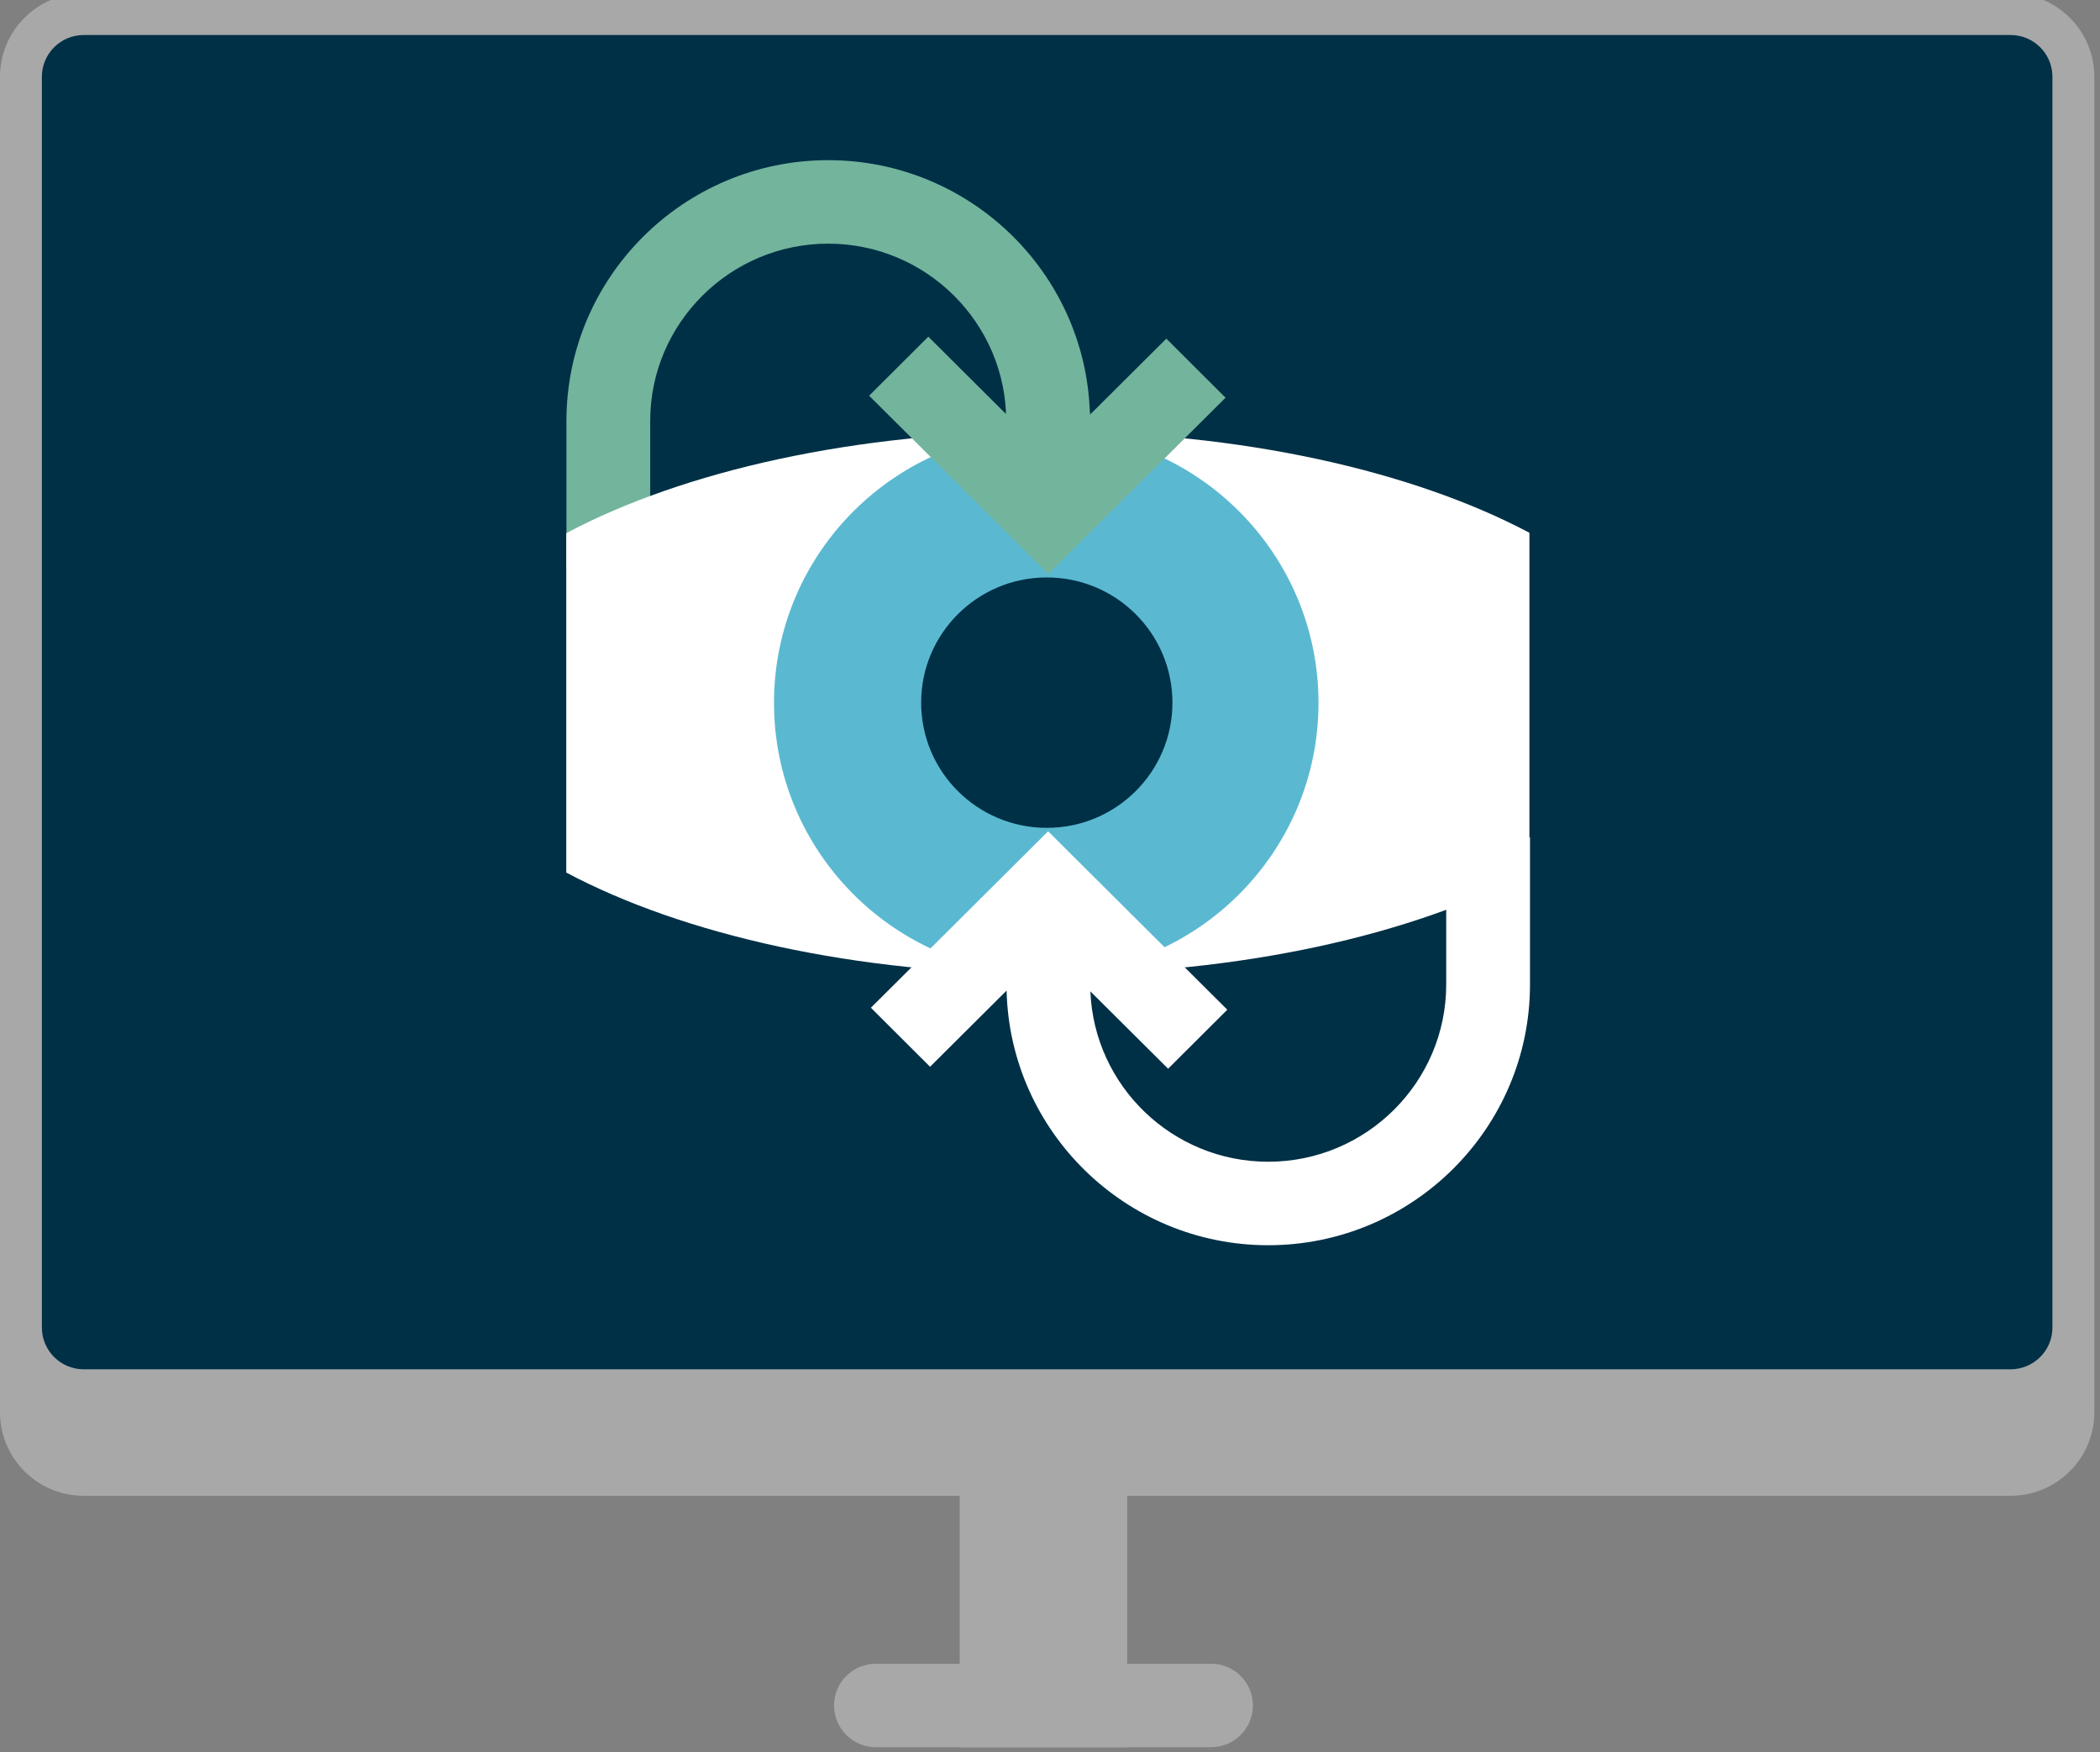 <?xml version="1.0" encoding="UTF-8"?>
<svg width="133px" height="111px" viewBox="0 0 133 111" version="1.1" xmlns="http://www.w3.org/2000/svg" xmlns:xlink="http://www.w3.org/1999/xlink">
    <rect x="0" y="0" width="133" height="111" fill="#808080" stroke="none"/>
    <!-- Generator: Sketch 40.3 (33839) - http://www.bohemiancoding.com/sketch -->
    <title>Mobile Portrait</title>
    <desc>Created with Sketch.</desc>
    <defs></defs>
    <g id="Components" stroke="none" stroke-width="1" fill="none" fill-rule="evenodd">
        <g id="Mobile-Portrait">
            <path d="M127.334,-0.426 L5.305,-0.426 C2.376,-0.426 -0,1.942 -0,4.861 L-0,89.457 C-0,92.378 2.376,94.746 5.305,94.746 L60.781,94.746 L60.781,105.384 L55.476,105.384 C54.011,105.384 52.823,106.566 52.823,108.027 C52.823,109.487 54.011,110.671 55.476,110.671 L60.781,110.671 L60.781,110.692 L71.392,110.692 L71.392,110.671 L76.698,110.671 C78.164,110.671 79.351,109.487 79.351,108.027 C79.351,106.566 78.164,105.384 76.698,105.384 L71.392,105.384 L71.392,94.746 L127.334,94.746 C130.264,94.746 132.64,92.378 132.64,89.457 L132.64,4.861 C132.64,1.942 130.264,-0.426 127.334,-0.426" id="Fill-1" fill="#A8A8A8"></path>
            <path d="M127.334,2.218 L5.305,2.218 C3.84,2.218 2.652,3.402 2.652,4.861 L2.652,84.09 C2.652,85.55 3.84,86.734 5.305,86.734 L127.334,86.734 C128.801,86.734 129.987,85.55 129.987,84.09 L129.987,4.861 C129.987,3.402 128.801,2.218 127.334,2.218" id="Fill-4" fill="#003046"></path>
            <path d="M41.179,35.982 L35.874,35.982 L35.874,26.669 C35.874,17.558 43.311,10.146 52.453,10.146 C61.595,10.146 69.032,17.558 69.032,26.669 L69.032,32.218 L63.727,32.218 L63.727,26.669 C63.727,20.473 58.67,15.434 52.453,15.434 C46.237,15.434 41.179,20.473 41.179,26.669 L41.179,35.982 Z" id="Fill-6" fill="#73B49D"></path>
            <path d="M66.392,27.337 C54.151,27.337 43.242,29.85 35.863,33.772 L35.863,55.269 C43.242,59.191 54.151,61.704 66.392,61.704 C78.603,61.704 89.493,59.202 96.863,55.296 L96.863,33.747 C89.493,29.84 78.603,27.337 66.392,27.337" id="Fill-8" fill="#FFFFFF"></path>
            <path d="M83.505,44.518 C83.505,54.006 75.785,61.701 66.263,61.701 C56.741,61.701 49.02,54.006 49.02,44.518 C49.02,35.03 56.741,27.334 66.263,27.334 C75.785,27.334 83.505,35.03 83.505,44.518" id="Fill-10" fill="#5AB9D1"></path>
            <polygon id="Fill-12" fill="#73B49D" points="66.393 36.364 55.045 25.065 58.793 21.326 66.393 28.893 73.868 21.451 77.618 25.191"></polygon>
            <polygon id="Fill-14" fill="#73B49D" points="63.721 30.021 69.027 30.021 69.027 26.056 63.721 26.056"></polygon>
            <path d="M91.594,53.039 L91.594,62.353 C91.594,68.548 86.537,73.587 80.32,73.587 C74.253,73.587 69.293,68.786 69.058,62.796 L73.98,67.695 L77.729,63.957 L66.381,52.656 L55.157,63.832 L58.904,67.571 L63.751,62.745 C63.962,71.675 71.311,78.875 80.32,78.875 C89.463,78.875 96.9,71.463 96.9,62.353 L96.9,53.039 L91.594,53.039 Z" id="Fill-16" fill="#FFFFFF"></path>
            <path d="M74.255,44.507 C74.255,48.888 70.693,52.438 66.297,52.438 C61.901,52.438 58.339,48.888 58.339,44.507 C58.339,40.128 61.901,36.576 66.297,36.576 C70.693,36.576 74.255,40.128 74.255,44.507" id="Fill-17" fill="#003046"></path>
        </g>
    </g>
</svg>